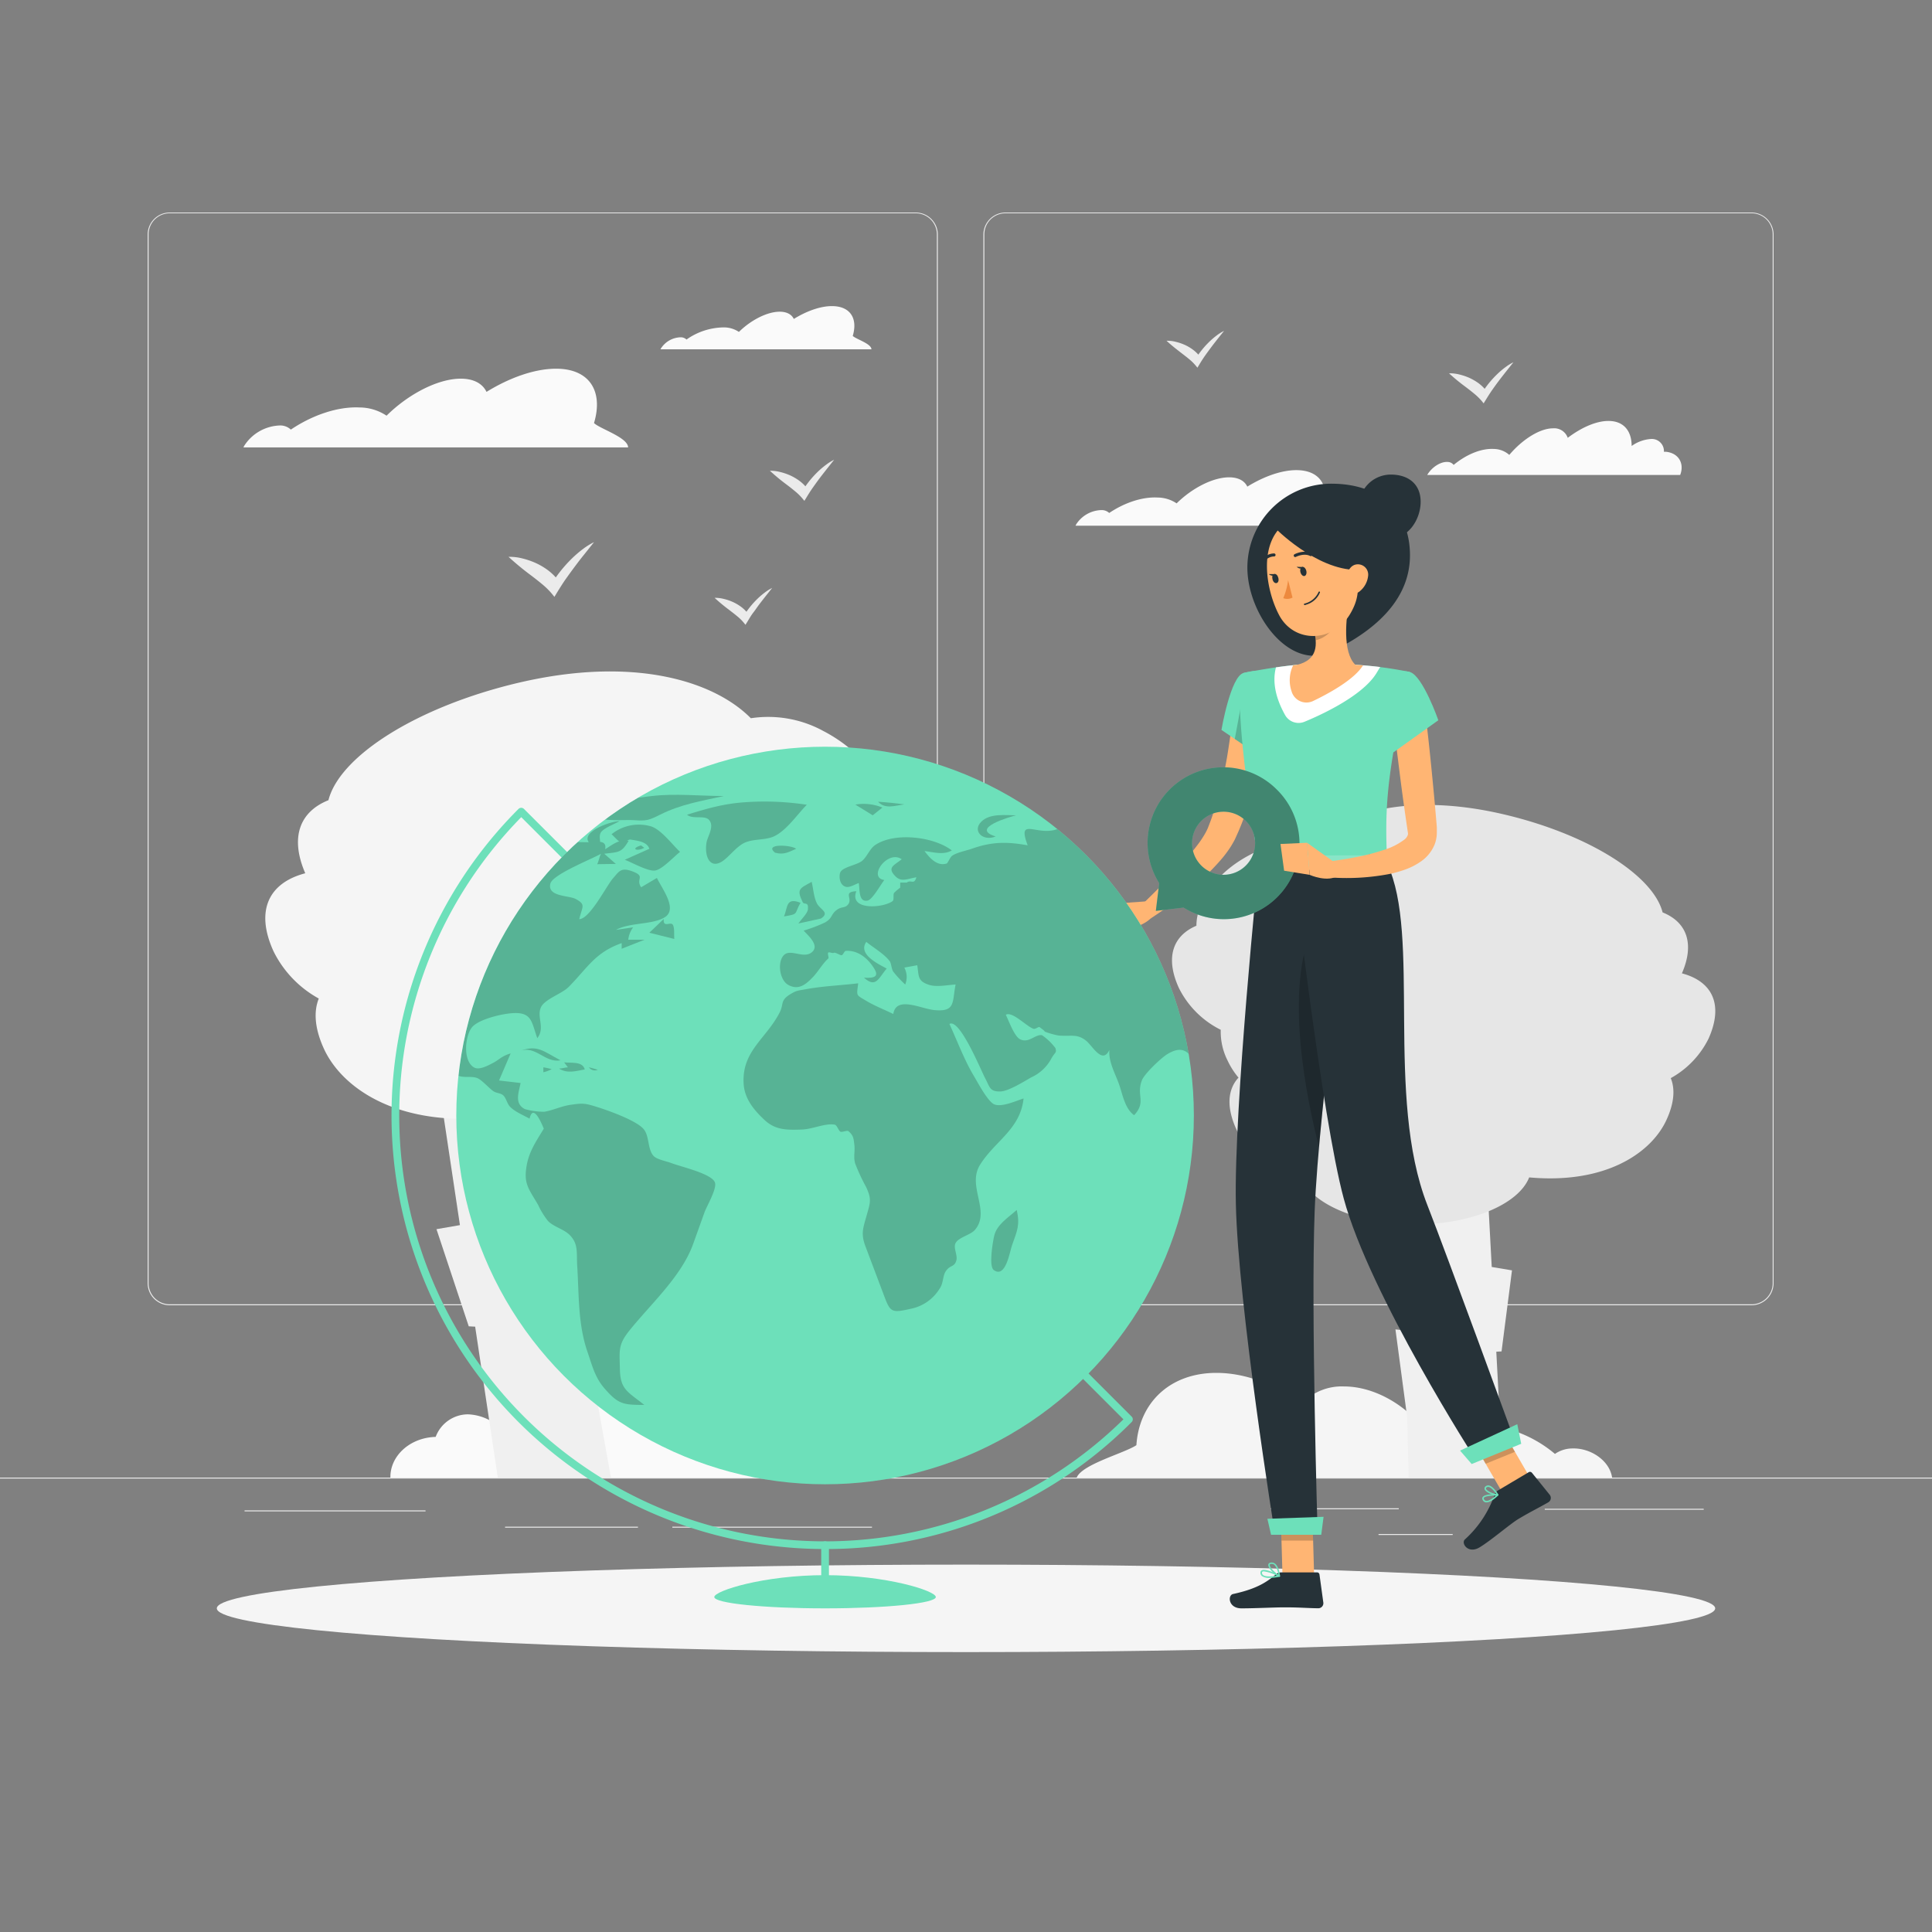 <svg xmlns="http://www.w3.org/2000/svg" xmlns:xlink="http://www.w3.org/1999/xlink" viewBox="0 0 500 500"><rect x="0" y="0" width="500" height="500" fill="#808080" stroke="none"/><defs><clipPath id="freepik--clip-path--inject-1"><circle cx="213.53" cy="288.69" r="95.44" style="fill:none"></circle></clipPath></defs><g id="freepik--background-complete--inject-1"><rect y="382.4" width="500" height="0.25" style="fill:#ebebeb"></rect><rect x="328.88" y="390.34" width="33.12" height="0.25" style="fill:#ebebeb"></rect><rect x="399.78" y="390.47" width="41.14" height="0.25" style="fill:#ebebeb"></rect><rect x="356.76" y="397" width="19.19" height="0.25" style="fill:#ebebeb"></rect><rect x="174" y="395.11" width="51.67" height="0.25" style="fill:#ebebeb"></rect><rect x="130.71" y="395.11" width="34.39" height="0.25" style="fill:#ebebeb"></rect><rect x="63.29" y="390.89" width="46.84" height="0.25" style="fill:#ebebeb"></rect><path d="M237,337.8H43.91a5.71,5.71,0,0,1-5.7-5.71V60.66A5.71,5.71,0,0,1,43.91,55H237a5.71,5.71,0,0,1,5.71,5.71V332.09A5.71,5.71,0,0,1,237,337.8ZM43.91,55.2a5.46,5.46,0,0,0-5.45,5.46V332.09a5.46,5.46,0,0,0,5.45,5.46H237a5.47,5.47,0,0,0,5.46-5.46V60.66A5.47,5.47,0,0,0,237,55.2Z" style="fill:#ebebeb"></path><path d="M453.31,337.8H260.21a5.72,5.72,0,0,1-5.71-5.71V60.66A5.72,5.72,0,0,1,260.21,55h193.1A5.71,5.71,0,0,1,459,60.66V332.09A5.71,5.71,0,0,1,453.31,337.8ZM260.21,55.2a5.47,5.47,0,0,0-5.46,5.46V332.09a5.47,5.47,0,0,0,5.46,5.46h193.1a5.47,5.47,0,0,0,5.46-5.46V60.66a5.47,5.47,0,0,0-5.46-5.46Z" style="fill:#ebebeb"></path><path d="M278.56,135.63a8,8,0,0,1,6.5-3.62,2.84,2.84,0,0,1,2,.75c3.87-2.61,8.51-4.22,12.53-4a8.94,8.94,0,0,1,4.92,1.51c4-3.95,9.4-6.74,13.59-6.74,2.37,0,4,.9,4.7,2.41,4.29-2.64,8.85-4.27,12.69-4.27,6.14,0,8.68,4.13,6.93,9.93,1.15,1.09,6.19,2.62,6.24,4.45H278.34Z" style="fill:#fafafa"></path><path d="M63.29,115.24a11.38,11.38,0,0,1,9.21-5.13,4,4,0,0,1,2.77,1.07c5.49-3.7,12.06-6,17.77-5.73a12.73,12.73,0,0,1,7,2.13C105.67,102,113.32,98,119.25,98c3.37,0,5.63,1.28,6.66,3.42,6.08-3.75,12.54-6,18-6,8.69,0,12.28,5.85,9.82,14.07,1.63,1.54,8.76,3.71,8.83,6.3H63C63.08,115.6,63.17,115.42,63.29,115.24Z" style="fill:#fafafa"></path><path d="M171.1,90.1a6.25,6.25,0,0,1,5.05-2.81,2.19,2.19,0,0,1,1.52.58,17,17,0,0,1,9.74-3.14,7,7,0,0,1,3.82,1.17c3.11-3.06,7.3-5.23,10.56-5.23,1.84,0,3.08.7,3.65,1.87,3.33-2.05,6.87-3.32,9.86-3.32,4.77,0,6.74,3.21,5.39,7.72.89.85,4.81,2,4.84,3.46h-54.6C171,90.3,171,90.2,171.1,90.1Z" style="fill:#fafafa"></path><path d="M374.61,119.55a2,2,0,0,1,1.59.77c3.25-2.68,7.1-4.32,10.4-4.13a6.12,6.12,0,0,1,4,1.54h0c3.39-4,7.89-6.88,11.33-6.88a3.69,3.69,0,0,1,3.8,2.46c3.59-2.71,7.38-4.37,10.54-4.37,3.92,0,6,2.56,6,6.48a9.64,9.64,0,0,1,5-1.81,3.13,3.13,0,0,1,3.35,3.31l.55,0c3.24.34,4.81,3,3.66,6H369.36C370.53,120.92,372.81,119.45,374.61,119.55Z" style="fill:#fafafa"></path><path d="M187.32,155a12.81,12.81,0,0,1,2.24.75,12,12,0,0,1,2.13,1.22,9.24,9.24,0,0,1,1.49,1.35,23.37,23.37,0,0,1,2.91-3.41,18.6,18.6,0,0,1,1.85-1.57,10.78,10.78,0,0,1,1.89-1.17l-1.68,2.11c-.55.71-1.1,1.4-1.64,2.11s-1,1.43-1.56,2.15-1,1.49-1.46,2.25l-.56.91-.49-.6a12,12,0,0,0-1.73-1.68c-.62-.52-1.26-1-1.9-1.5a46.47,46.47,0,0,1-3.87-3.2A8.92,8.92,0,0,1,187.32,155Z" style="fill:#ebebeb"></path><path d="M304.27,88.46a13.2,13.2,0,0,1,2.25.75,11.61,11.61,0,0,1,2.12,1.22,9.33,9.33,0,0,1,1.49,1.35,23.4,23.4,0,0,1,2.92-3.41,20,20,0,0,1,1.85-1.57,11.26,11.26,0,0,1,1.89-1.17l-1.69,2.11c-.55.71-1.1,1.4-1.63,2.11s-1.06,1.43-1.57,2.15-1,1.49-1.46,2.25l-.55.91-.49-.6a13.07,13.07,0,0,0-1.73-1.68c-.62-.52-1.26-1-1.91-1.5-1.28-1-2.6-2-3.86-3.19A8.5,8.5,0,0,1,304.27,88.46Z" style="fill:#ebebeb"></path><path d="M135.14,144.51a20.06,20.06,0,0,1,3.33,1.12,17.61,17.61,0,0,1,3.16,1.81,14.08,14.08,0,0,1,2.21,2,35.18,35.18,0,0,1,4.33-5.06,29.07,29.07,0,0,1,2.76-2.34,16.85,16.85,0,0,1,2.8-1.73l-2.5,3.14c-.82,1-1.64,2.07-2.43,3.13s-1.57,2.13-2.33,3.2S145,152,144.3,153.12l-.82,1.35-.72-.89a19.66,19.66,0,0,0-2.58-2.5c-.92-.77-1.87-1.5-2.83-2.23a72,72,0,0,1-5.74-4.74A13,13,0,0,1,135.14,144.51Z" style="fill:#ebebeb"></path><path d="M201.89,122.15a15.1,15.1,0,0,1,2.51.84,13.78,13.78,0,0,1,2.37,1.36,10.14,10.14,0,0,1,1.67,1.51,26.11,26.11,0,0,1,3.25-3.81,21.61,21.61,0,0,1,2.07-1.75,12.36,12.36,0,0,1,2.11-1.31L214,121.35c-.62.79-1.23,1.56-1.83,2.35s-1.18,1.61-1.75,2.41-1.11,1.66-1.63,2.51l-.62,1-.54-.66a14.37,14.37,0,0,0-1.94-1.88c-.69-.58-1.4-1.13-2.13-1.68a51.21,51.21,0,0,1-4.31-3.57A10.12,10.12,0,0,1,201.89,122.15Z" style="fill:#ebebeb"></path><path d="M377.69,96.92a15.1,15.1,0,0,1,2.51.84,14.17,14.17,0,0,1,2.37,1.36,10.09,10.09,0,0,1,1.66,1.51,25.63,25.63,0,0,1,3.26-3.81,20.59,20.59,0,0,1,2.07-1.76,12.53,12.53,0,0,1,2.11-1.3l-1.88,2.36c-.62.79-1.23,1.56-1.83,2.35s-1.18,1.6-1.75,2.41-1.11,1.66-1.63,2.51l-.62,1-.54-.67a14.93,14.93,0,0,0-1.94-1.87c-.69-.58-1.41-1.13-2.13-1.68A53.22,53.22,0,0,1,375,96.61,10.12,10.12,0,0,1,377.69,96.92Z" style="fill:#ebebeb"></path><path d="M417.06,381.67c-1-3.95-5.6-7-10.25-6.81a8,8,0,0,0-4.39,1.41,32.31,32.31,0,0,0-21.85-7.61,24.29,24.29,0,0,0-10.76,2.84c-5.09-7.43-13.75-12.69-22-12.69a14.2,14.2,0,0,0-11,4.54c-6.59-5-14.41-8.05-22-8.05-12.09,0-20,7.78-20.71,18.71-3.05,2.06-14.07,4.94-15.45,8.39H417.22C417.17,382.16,417.13,381.92,417.06,381.67Z" style="fill:#f5f5f5"></path><path d="M214.21,376.5a5.57,5.57,0,0,0-3.44,1.35,21,21,0,0,0-16.44-7.28,16.58,16.58,0,0,0-8.39,2.72h0c-3.57-7.1-10-12.13-16.34-12.13a10.52,10.52,0,0,0-8.63,4.35c-4.83-4.78-10.71-7.7-16.54-7.7-7.23,0-12.74,4.49-15.31,11.42a12.9,12.9,0,0,0-8-3.2,8.94,8.94,0,0,0-8.37,5.84,9.2,9.2,0,0,0-1,.06c-6.2.59-10.83,5.2-10.71,10.47H221.67A7.62,7.62,0,0,0,214.21,376.5Z" style="fill:#fafafa"></path><polygon points="363.63 344.31 363.28 329.81 355.84 310.26 362.81 310.26 362.28 288.33 383.94 288.33 386.06 327.89 391.3 328.77 388.6 349.74 387.24 349.82 388.98 382.4 364.56 382.4 364.18 366.82 361.14 344.05 363.63 344.31" style="fill:#f0f0f0"></polygon><path d="M435.28,251.9c3.36-7.73,1.22-13.28-5-15.77-2.42-9.55-19.13-20.2-41-25.35-24.84-5.86-42.21-.4-50.16,7.65a24.84,24.84,0,0,0-15.54,2.75c-8.6,4.46-13.92,11.87-13.95,18.4-6.14,2.61-8.12,8.27-4.53,16.12a24,24,0,0,0,10.83,10.81,16.49,16.49,0,0,0,1.76,7.94,20.05,20.05,0,0,0,2.83,4.44c-2.81,3.06-3.18,7.64-.54,13.4,2.47,5.39,8.18,10.7,17.17,13.36,3.42,6.46,15.14,11.23,29.08,11.23,14.61,0,26.79-5.24,29.52-12.17,1.77.16,3.58.25,5.44.25,16.62,0,26.6-7.49,30.09-15.13,2-4.31,2.27-8,1.11-10.81a23.65,23.65,0,0,0,9.78-10.22C446.11,260,443.19,254,435.28,251.9Z" style="fill:#e6e6e6"></path><polygon points="181.04 282.28 166.72 282.28 161.13 296.78 156.52 296.78 156.14 309.7 152.44 319.29 150.86 319.11 148.37 328.11 146.8 319.36 150.95 295.93 142.59 295.93 137.87 269.63 111.91 269.63 119.03 317.06 112.96 318.11 121.31 343.25 122.97 343.34 128.83 382.4 158.11 382.4 154.76 363.72 153.72 348.99 166.54 322.92 167.47 322.87 174.94 309.01 171.71 308.43 181.04 282.28" style="fill:#f0f0f0"></polygon><path d="M79,226c-4-9.27-1.46-15.92,6-18.91,2.91-11.44,22.93-24.2,49.18-30.39,29.79-7,50.6-.47,60.14,9.18A29.73,29.73,0,0,1,213,189.14c10.31,5.35,16.69,14.23,16.72,22.06,7.37,3.13,9.75,9.91,5.43,19.33-2.19,4.79-6.51,9.52-13,12.95A19.91,19.91,0,0,1,220,253a24.24,24.24,0,0,1-3.39,5.32c3.36,3.67,3.8,9.15.64,16.06-3,6.46-9.8,12.83-20.58,16-4.1,7.75-18.15,13.46-34.86,13.46-17.52,0-32.11-6.28-35.39-14.59-2.11.19-4.29.3-6.51.3-19.93,0-31.89-9-36.08-18.13-2.37-5.18-2.71-9.55-1.33-13A28.21,28.21,0,0,1,70.8,246.22C66,235.72,69.5,228.49,79,226Z" style="fill:#f5f5f5"></path></g><g id="freepik--Shadow--inject-1"><ellipse id="freepik--path--inject-1" cx="250" cy="416.24" rx="193.89" ry="11.32" style="fill:#f5f5f5"></ellipse></g><g id="freepik--Character--inject-1"><path d="M327.54,184.13c-.16,2.77-.48,5.31-.84,8s-.86,5.2-1.43,7.78-1.19,5.17-2,7.72a71.69,71.69,0,0,1-2.77,7.57l-.84,1.87c-.12.28-.35.69-.53,1s-.39.68-.59,1a29,29,0,0,1-2.6,3.47,59.21,59.21,0,0,1-5.7,5.72,106.44,106.44,0,0,1-12.49,9.46l-2.54-3.28c1.79-1.73,3.61-3.52,5.37-5.3s3.5-3.6,5.15-5.44a71.15,71.15,0,0,0,4.61-5.6,25.54,25.54,0,0,0,1.78-2.81c.1-.22.23-.45.32-.66a7.23,7.23,0,0,0,.29-.69l.64-1.67a94.15,94.15,0,0,0,3.78-14.09c.48-2.41.83-4.86,1.19-7.3s.63-5,.85-7.28Z" style="fill:#ffb573"></path><path d="M321.84,174.16c-3.37.85-5.73,14.74-5.73,14.74l9.3,6.32s8.91-14,6.32-17.71C329,173.64,326.77,172.9,321.84,174.16Z" style="fill:#6DE0BA"></path><polygon points="322.15 177.26 319.56 191.25 324.78 194.8 322.15 177.26" style="opacity:0.2"></polygon><path d="M296.75,233.26l-9.28.67,5.54,6.21s5.13-1.17,6-4.45Z" style="fill:#ffb573"></path><polygon points="282.35 237.22 286.15 243.07 293.01 240.14 287.47 233.93 282.35 237.22" style="fill:#ffb573"></polygon><polygon points="340.1 407.88 331.91 407.88 331.37 388.92 339.55 388.92 340.1 407.88" style="fill:#ffb573"></polygon><polygon points="396.72 383.75 389.14 386.84 379.54 370.29 387.12 367.19 396.72 383.75" style="fill:#ffb573"></polygon><path d="M387.71,385.71l7.91-4.7a.65.65,0,0,1,.85.15l4.62,5.72a1.32,1.32,0,0,1-.39,1.92c-2.78,1.59-4.21,2.22-7.69,4.28-2.14,1.27-7.17,5.63-10.12,7.39s-4.85-1.08-3.77-2.07a28.07,28.07,0,0,0,7.67-11.56A2.15,2.15,0,0,1,387.71,385.71Z" style="fill:#263238"></path><path d="M331.63,406.93h9.2a.63.63,0,0,1,.65.56l1,7.28a1.31,1.31,0,0,1-1.31,1.45c-3.21-.05-4.75-.24-8.8-.24-2.49,0-7.63.26-11.07.26s-3.62-3.4-2.19-3.71c6.42-1.38,8.94-3.28,11.1-5.1A2.18,2.18,0,0,1,331.63,406.93Z" style="fill:#263238"></path><g style="opacity:0.2"><polygon points="331.37 388.92 331.65 398.7 339.84 398.7 339.56 388.92 331.37 388.92"></polygon><polygon points="387.12 367.19 379.54 370.29 384.49 378.82 392.07 375.73 387.12 367.19"></polygon></g><path d="M321.84,174.16s-3.9,1.37,3.92,49.41H359c-.56-13.53-.58-21.88,5.89-49.65a97.21,97.21,0,0,0-14.12-1.86,105.58,105.58,0,0,0-15.1,0C329.2,172.65,321.84,174.16,321.84,174.16Z" style="fill:#6DE0BA"></path><path d="M350.78,172.06a105.58,105.58,0,0,0-15.1,0c-1.81.16-3.69.4-5.46.65h0c-.77,2.92-.62,7,2.36,12.34h0a4,4,0,0,0,5,1.75h0c2.42-1,14.67-6.15,18.61-12.53l1-1.65C355.21,172.38,353,172.17,350.78,172.06Z" style="fill:#fff"></path><path d="M364.9,143.72c0,12-9.88,19.92-20.35,24.93-10.83,5.18-21.73-9.73-21.73-21.73a21.73,21.73,0,0,1,21.73-21.74C356.55,125.18,364.9,131.72,364.9,143.72Z" style="fill:#263238"></path><path d="M367.66,129.85c0,4.55-3.16,9.45-7.72,9.45a8.24,8.24,0,0,1,0-16.48C364.5,122.82,367.66,125.3,367.66,129.85Z" style="fill:#263238"></path><path d="M349.29,155.06c-1,4.85-1.91,13.76,1.49,17,0,0-1.33,4.93-10.35,4.93-9.93,0-4.75-4.93-4.75-4.93,5.42-1.3,5.28-5.32,4.34-9.09Z" style="fill:#ffb573"></path><path d="M350.78,172.06a105.58,105.58,0,0,0-15.1,0l-1,.1a8.84,8.84,0,0,0-.44,6.7,4,4,0,0,0,5.59,2.56c4.18-2,10.66-5.57,12.92-9.23C352.11,172.14,351.44,172.09,350.78,172.06Z" style="fill:#ffb573"></path><path d="M345.51,158.29,340,163a15.86,15.86,0,0,1,.47,2.68c2.07-.3,4.91-2.57,5.13-4.74A7.4,7.4,0,0,0,345.51,158.29Z" style="opacity:0.2"></path><path d="M350.08,142.46c1.51,8,2.32,11.33-.63,16.37-4.44,7.58-14.58,7.69-18.44.31-3.48-6.63-5.36-18.58,1.55-23.65A11.08,11.08,0,0,1,350.08,142.46Z" style="fill:#ffb573"></path><path d="M325.76,223.57s-6.46,63.07-5.92,88c.55,26,10.07,85.19,10.07,85.19H341s-1.75-57.71-.77-83.21c1.06-27.81,9.9-90,9.9-90Z" style="fill:#263238"></path><polygon points="341.94 397.2 328.95 397.2 328 393.06 342.54 392.55 341.94 397.2" style="fill:#6DE0BA"></polygon><path d="M340.1,239.26c-8.17,16.43-1.64,46.4,1.25,57.55,1.48-16.74,4-37.22,5.92-52.25C346,236.06,343.87,231.69,340.1,239.26Z" style="opacity:0.2"></path><path d="M334.54,223.57s7.53,65.57,13.22,86.62c6.75,25,34.19,67.63,34.19,67.63l10.33-4.22s-17.71-48.55-22.88-61.72c-11-28.1-1.58-70-10.39-88.31Z" style="fill:#263238"></path><polygon points="393.69 373.65 380.87 378.89 377.86 375.41 392.67 368.58 393.69 373.65" style="fill:#6DE0BA"></polygon><path d="M338.07,147.72c.16.64-.05,1.24-.46,1.35s-.89-.33-1.06-1,.05-1.24.47-1.35S337.91,147.08,338.07,147.72Z" style="fill:#263238"></path><path d="M330.83,149.55c.17.64,0,1.25-.46,1.35s-.89-.33-1.05-1,0-1.24.46-1.35S330.67,148.91,330.83,149.55Z" style="fill:#263238"></path><path d="M330,148.57l-1.65,0S329.42,149.52,330,148.57Z" style="fill:#263238"></path><path d="M333.36,150.14a17.61,17.61,0,0,1-1.25,4.66,2.82,2.82,0,0,0,2.39-.15Z" style="fill:#ed893e"></path><path d="M338.63,156.28a7.8,7.8,0,0,1-.93.31.21.21,0,0,1-.24-.14.2.2,0,0,1,.14-.24,5.28,5.28,0,0,0,3.64-3,.19.19,0,1,1,.36.13A5.42,5.42,0,0,1,338.63,156.28Z" style="fill:#263238"></path><path d="M329.83,136.5s10.7,11,21.37,11c8.78,0,8.49-14.72-3.12-15.33S324.72,128.42,329.83,136.5Z" style="fill:#263238"></path><path d="M354.05,149.18a5.93,5.93,0,0,1-2.26,3.93c-1.66,1.26-3.25,0-3.43-2-.16-1.77.51-4.56,2.48-5A2.67,2.67,0,0,1,354.05,149.18Z" style="fill:#ffb573"></path><path d="M339.5,143.81a.38.38,0,0,1-.45.07c-1.59-.82-3.65.23-3.67.24a.38.38,0,1,1-.36-.68c.1-.06,2.44-1.25,4.39-.25a.38.38,0,0,1,.16.52A.36.36,0,0,1,339.5,143.81Z" style="fill:#263238"></path><path d="M327.08,145.47a.38.38,0,0,1-.38-.05.39.39,0,0,1-.09-.54,3.87,3.87,0,0,1,3.14-1.65.39.39,0,0,1,.36.41.38.38,0,0,1-.4.37,3.09,3.09,0,0,0-2.47,1.33A.4.4,0,0,1,327.08,145.47Z" style="fill:#263238"></path><path d="M384.57,388.81h-.1a1.12,1.12,0,0,1-.8-.72.65.65,0,0,1,.06-.67c.59-.86,3.55-.75,3.89-.73a.18.18,0,0,1,.17.12.18.18,0,0,1-.05.21C387,387.75,385.58,388.93,384.57,388.81Zm2.56-1.76c-1.18,0-2.77.13-3.09.58a.3.3,0,0,0,0,.3.74.74,0,0,0,.52.49C385.11,388.54,386.05,388,387.13,387.05Z" style="fill:#6DE0BA"></path><path d="M387.31,387.05c-1-.12-2.81-.81-3.09-1.61a.68.68,0,0,1,.28-.8,1.05,1.05,0,0,1,.84-.2c1.17.23,2.38,2.25,2.43,2.33a.2.2,0,0,1,0,.2.23.23,0,0,1-.17.1Zm-2.1-2.23a.62.62,0,0,0-.47.13c-.2.15-.19.27-.15.36.19.54,1.66,1.21,2.65,1.34-.44-.65-1.27-1.69-2-1.83Z" style="fill:#6DE0BA"></path><path d="M328.56,408.36a3.13,3.13,0,0,1-2-.5,1.11,1.11,0,0,1-.35-.95.62.62,0,0,1,.33-.51c1-.56,4.27,1.11,4.64,1.31a.19.19,0,0,1,.1.2.19.19,0,0,1-.15.16A13.91,13.91,0,0,1,328.56,408.36Zm-1.46-1.69a.74.74,0,0,0-.36.07.24.24,0,0,0-.13.21.72.72,0,0,0,.22.62c.5.45,1.85.52,3.66.22A10.43,10.43,0,0,0,327.1,406.67Z" style="fill:#6DE0BA"></path><path d="M331.1,408.07H331c-1-.45-2.91-2.21-2.76-3.14,0-.22.19-.49.73-.55a1.44,1.44,0,0,1,1.08.34c1,.86,1.21,3.06,1.22,3.15a.18.18,0,0,1-.08.18A.2.2,0,0,1,331.1,408.07Zm-2-3.32H329c-.35,0-.38.18-.38.22-.1.56,1.22,1.95,2.21,2.55a4.54,4.54,0,0,0-1-2.52A1,1,0,0,0,329.15,404.75Z" style="fill:#6DE0BA"></path><path d="M337.21,146.74l-1.65-.05S336.66,147.69,337.21,146.74Z" style="fill:#263238"></path><path d="M359.51,221.62l.85,3c.11.24-.16.47-.55.47H325.59c-.3,0-.55-.15-.56-.33l-.3-3c0-.21.23-.38.56-.38H359A.62.62,0,0,1,359.51,221.62Z" style="fill:#6DE0BA"></path><path d="M359.51,221.62l.85,3c.11.24-.16.47-.55.47H325.59c-.3,0-.55-.15-.56-.33l-.3-3c0-.21.23-.38.56-.38H359A.62.62,0,0,1,359.51,221.62Z" style="fill:#fafafa;opacity:0.2"></path><path d="M355,225.38h.91c.18,0,.31-.09.3-.2l-.42-3.87a.34.34,0,0,0-.35-.21h-.9c-.18,0-.32.1-.31.21l.42,3.87C354.65,225.29,354.8,225.38,355,225.38Z" style="fill:#263238"></path><path d="M328.13,225.38h.9c.18,0,.31-.09.3-.2l-.42-3.87c0-.11-.17-.21-.35-.21h-.9c-.18,0-.32.1-.31.21l.43,3.87C327.79,225.29,328,225.38,328.13,225.38Z" style="fill:#263238"></path><path d="M341.56,225.38h.9c.18,0,.31-.09.3-.2l-.42-3.87c0-.11-.17-.21-.35-.21h-.9c-.18,0-.32.1-.31.21l.43,3.87C341.22,225.29,341.38,225.38,341.56,225.38Z" style="fill:#263238"></path><path d="M345.47,223.25l-7.2-5.14.67,8.3s4.8,2.15,7.49.08Z" style="fill:#ffb573"></path><path d="M368.78,183.78c.62,4.89,1.15,9.8,1.64,14.71s.95,9.82,1.36,14.73l.07.92,0,.49c0,.26,0,.52,0,.78a8.59,8.59,0,0,1-.59,3.19,9.86,9.86,0,0,1-3.61,4.4,17.07,17.07,0,0,1-4.08,2.07,30.8,30.8,0,0,1-4,1.12,58.9,58.9,0,0,1-15.45.88l-.05-4.14c2.33-.31,4.75-.68,7.07-1.15A51.35,51.35,0,0,0,358,220a17.1,17.1,0,0,0,5.43-2.7,2.51,2.51,0,0,0,.94-1.3,1.27,1.27,0,0,0,0-.44l-.22-1.49c-.72-4.89-1.39-9.77-2-14.67s-1.23-9.8-1.73-14.71Z" style="fill:#ffb573"></path><path d="M364.9,173.92c3.33,1,7.34,12.48,7.34,12.48l-12.93,9.24s-4.71-9.57-3.31-13.88C357.45,177.28,361.1,172.76,364.9,173.92Z" style="fill:#6DE0BA"></path><path d="M330.5,204.4A19.57,19.57,0,0,0,300,228.56l-.87,7.18,7.19-.86h0A19.57,19.57,0,0,0,330.5,204.4ZM310.89,224a8.16,8.16,0,1,1,11.54,0A8.15,8.15,0,0,1,310.89,224Z" style="fill:#6DE0BA"></path><path d="M330.5,204.4A19.57,19.57,0,0,0,300,228.56l-.87,7.18,7.19-.86h0A19.57,19.57,0,0,0,330.5,204.4ZM310.89,224a8.16,8.16,0,1,1,11.54,0A8.15,8.15,0,0,1,310.89,224Z" style="opacity:0.4"></path><polygon points="331.39 218.42 332.33 225.34 338.94 226.41 338.27 218.11 331.39 218.42" style="fill:#ffb573"></polygon></g><g id="freepik--Globe--inject-1"><path d="M213.53,400.89h0a112.2,112.2,0,0,1-79.34-191.54,1,1,0,0,1,1.41,0l11.88,11.87a1,1,0,0,1-1.42,1.42L134.9,211.48A110.2,110.2,0,0,0,290.74,367.32l-11.18-11.18a1,1,0,1,1,1.42-1.42l11.89,11.89a1,1,0,0,1,0,1.42A111.49,111.49,0,0,1,213.53,400.89Z" style="fill:#6DE0BA"></path><circle cx="213.53" cy="288.69" r="95.44" style="fill:#6DE0BA"></circle><g style="clip-path:url(#freepik--clip-path--inject-1)"><g style="opacity:0.2"><path d="M286.89,210.45l8.56,1.64c-.75.57-1.27,1.45-2.05,2,6.12.07,12.59-.63,18.49,1,5.51,1.54,10.24-.43,15.87.17,3.3.36,39.73,2.81,38.68,7.75-2.57-.4-5.93-1.68-8.35-.27l4.34,1.86c-2.3,1.27-8.5,2.35-8.47,4.54,0,1.57,2.16,2.27,2.74,3.67s.32,3.62.45,5.09c-1.79-1.62-6.67-4.51-7.35-6.68s3.29-6.19-2.54-5.33c-2.13.31-1.91,2.22-2.46,2.43-1.36.53-3.89.14-5.37.19-4.91.17-4.58,1.1-6.76,5.34,2.95.53,6.81.49,8.74,2.43s3.42,8.36,1.26,10.33c-1.06,1-2.58.22-3.25.75s-1.86,3.34-1.64,4.11c.62,2.17,7.42,4.6,1.34,6.2-.77-1.27-2.47-5.76-3.81-6.29-1.89-.75-4.14,2.22-4.2-1.7L328.39,252a5.4,5.4,0,0,0,5.45,1.81c-3.85,1-1.22,4-.06,5.37,1.79,2.1,1.89,2.16,2,4.51.21,4.32-2.75,7.78-7.19,8.76-2.23.49-3.85-.25-5.29,1.32-2.19,2.37-.06,2.56,1.17,4.53.86,1.39,2.61,4.19,2.32,5.87-.25,1.43-3,3.19-4.19,4.31-1.51-2.21-2.64-5.15-5.56-5.86-.26,3.65-.59,5.05,2,7.88.8.87,1.79,1.31,2.34,2.25s.41,2.93,1,4.16c-7.64-4.1-6.45-11.92-9.07-19.17-1.74,4.44-3.43-1.63-4.19-3-1.72-3-3.51-4-6.9-2-1.64.95-6.06,5.15-6.71,6.87-1.5,3.94,1.23,5.53-2,9-2.42-1.71-3-5.46-3.9-8-1-2.78-2.77-5.87-2.5-8.9-1.78,3.81-4.3-.91-5.94-2.3-2.42-2-4-1.12-7.23-1.42a20.34,20.34,0,0,1-3.69-1.06c.63.17-1.44-1.22-1.15-1.1-.43-.19-1.11.63-1.71.4-1.89-.74-5.42-4.56-7.09-3.61.72,1.42,2.15,5.48,3.61,6.29,2.27,1.26,4-1.31,5.75-1a14.27,14.27,0,0,1,3.5,3.36c.3,1.31,0,.84-1,2.55a11.11,11.11,0,0,1-5.27,5c-1.77,1-5.88,3.6-8,3.65-2.76.06-2.71-1.12-3.89-3.34s-6.63-15.65-9.29-14.13c2.08,4.5,3.85,9.35,6.42,13.62.92,1.53,3.53,6.51,5.2,7.19,2,.81,5.82-1,7.57-1.53-.85,8-7.42,11-11.26,17.16-3.48,5.54,2.85,12-1.34,16.86-1.12,1.31-4.23,1.92-5,3.41-.64,1.23.58,3.11.2,4.48-.5,1.79-1.58,1.14-2.68,2.72-.9,1.28-.61,3.12-1.64,4.58a11.36,11.36,0,0,1-7.56,5.24c-4.79,1.08-5.2.93-6.77-3.26L224,322.61c-1.22-3.25-.71-4.54.27-8s1.34-4.25-.11-7.39a50.56,50.56,0,0,1-2.83-6.07c-.53-1.78,0-3.1-.23-4.95-.2-1.46-.14-2.25-1.5-3.44-.37-.33-1.65.35-2.11.11s-.89-1.7-1.46-1.81c-2.39-.45-5.67,1.15-8.43,1.26-4.2.16-7,.09-9.76-2.49s-5.17-5.51-5.39-9.39c-.48-8.48,5.83-11.58,9.33-18.42,1.16-2.27,0-3.1,2.95-4.84,1.49-.89,1.9-.81,3.77-1.16,4.44-.83,9.11-1,13.6-1.54-.39,3.38-.67,2.87,2.08,4.53,2.19,1.32,4.73,2.29,7,3.41.77-4.81,7.21-1.3,10.75-1,5.42.48,4.47-2.1,5.38-6.63-2.12.11-4.91.74-6.93.07-3-1-2.54-2.27-3-5.06l-3.34.61a5.2,5.2,0,0,1,.23,4.38,26.8,26.8,0,0,1-3.13-3.38c-.44-.72-.48-2.12-.88-2.65-1.44-1.91-4.19-3.48-6.06-5-2.24,3.19,3,5.67,5.28,6.9-2.17,2.56-2.78,5.12-5.89,2.36,3.5.22,3.89-.68,2.17-3.09-1.83-2.58-4.25-4-6.85-3.85-.4,0-.71,1.09-1.11,1.13s-1.62-.81-2-.62-1.07-.24-1.41-.09.17,1.37,0,1.53c-1.53,1.36-2.65,3.44-4,4.83-1.79,1.87-3.71,3.55-6.45,2-2-1.17-2.74-5.15-1.42-7.24,1.61-2.55,5.16.63,7.47-1.09s-.79-4.36-2-5.69a39,39,0,0,0,5.53-2.11c2-1.15,1.43-2.06,3.06-3.26,1.26-.94,2.11-.36,2.93-1.43,1.21-1.57-1.44-3.23,2.11-3.39-1.94,5,6.81,4.38,9.34,2.59.54-.38.07-1.65.45-2.19a12.18,12.18,0,0,1,1.56-1.31v-1.33h1.7c1.14-.84,1.92.69,2.48-1.37-2.46.42-3.87,1.32-5.44-.28-2.22-2.26-.32-2.8,1.65-4.38-3.61-2.58-8.92,4.72-4.5,5.37-.83,1-3.06,5.05-4.29,5.31-2.45.53-2-2.88-2.33-4.54-1.64.65-2.75,1.46-3.86.76-1.28-.8-1.24-2.94-.87-3.6.76-1.35,4.24-1.81,5.56-2.86s2-3.22,3.52-4.19c5.07-3.32,15.1-2.1,19.73,1.45-2.11,1.28-4.74.44-7.06.17,1.36,1.8,3.26,4,5.73,3.23.31-.1.89-1.68,1.47-2.05,1.33-.87,3.62-1.27,5.14-1.81,5.09-1.79,9-1.83,14.36-.85-2.61-7,1.61-3,6.46-3.87,2.32-.41,4.45-2.24,6.69-2.95A67.21,67.21,0,0,1,286.89,210.45Z"></path><path d="M212.45,237.72,206.61,239c.64-.94,2.38-2.61,2.48-3.65.2-2.21-1-1.06-1.36-1.88-1.66-3.42-.76-3.53,2.33-5.25.42,1.69.54,4.07,1.39,5.64S214.86,236.16,212.45,237.72Z"></path><path d="M207.17,233.64c-1.7,2.92-.31,2.89-4.28,3.53C203.91,234.81,203.33,232.13,207.17,233.64Z"></path><path d="M257.68,216.47c-6.91-2.09,3.93-5.13,5.29-5.47-2.82,0-6.75-.57-9,1.64C251.5,215.09,254.43,217.85,257.68,216.47Z"></path><path d="M225.86,211l2.5-2a12.67,12.67,0,0,0-7-.77Z"></path><path d="M227.25,207.49c1.84,2,4.34,1,6.79.69C231.77,207.86,229.54,207.64,227.25,207.49Z"></path><path d="M343,258.37a12.67,12.67,0,0,0,2.17,3.17c1-4.35,3.72-2.13,6.57-4.77,1.54-1.42,1.43-4.42-.62-6.45-2.88-2.87-.58,1.55-1.73,3.58C348.11,256.1,344.65,256.2,343,258.37Z"></path><path d="M348.8,249l.89-.33c-.14-.33-.29-.66-.44-1,1.64.6,3.28.59,3.78-1.2l-5.45-2.25C349.1,246.31,346.76,247.43,348.8,249Z"></path><path d="M347.19,243.42h1.39a69.43,69.43,0,0,0-6.9-9.2C340.79,236.27,345.85,241.36,347.19,243.42Z"></path><path d="M337.9,268.44c-1.59.71-1.52,2.31-.41,3.65Z"></path><path d="M325.85,274.79h1.7c-.52,1.59-.3,1.38-1.93,1.57Z"></path><path d="M312.27,291.48c5.87,2.47,11.61,7.7,11.61,13.91-3.05-.24-5.25-4.14-6.51-6.42S312.88,293.65,312.27,291.48Z"></path><path d="M329.61,296.7l-1.72-.38c-1.67,4.61,3.74,9,7.29,5.58,1.64-1.58,1.3-4.51,1.64-6.38.48-2.61,1.48-3.51-1.09-5.5Z"></path><path d="M335.56,289.25c1.25-1.51,3-2.89,3-4.93C337.57,286,336.56,287.61,335.56,289.25Z"></path><path d="M339.85,283.45c-2-2.79-1.87-3.7-1.62-7.09,2.43.28,1.2,3.68,2.67,5.41,2.12,2.49,4.71,2.47,4.88,6.45.1,2.4-1.22,4.51-3.9,1.92C340.11,288.43,341.29,285.59,339.85,283.45Z"></path><path d="M344.63,296.75c-2.34,1.24-4.6-.68-6.06,2.09,2-1.46,3.57-.82,5.78-.41A7.47,7.47,0,0,0,344.63,296.75Z"></path><path d="M342.41,299.16c-2.28,1.65-3.49-.54-4.41,2.48-.37,1.21.23,3.79,1.57,3.75-.05-1.44-.58-3,.58-3.93-.29,1.74.32,2.84,2.26,2.14l-1.62-3c.74.08,1.54-.31,2.28-.22Z"></path><path d="M333.17,307.87c-2.21-.58-7.48-3.11-9.29-1.48C326.16,307.4,331.29,310,333.17,307.87Z"></path><path d="M348.08,295.44a3.54,3.54,0,0,0-.56,4.33A5.64,5.64,0,0,0,348.08,295.44Z"></path><path d="M347.66,302c.27,1.31,1.7,1,3.2,1.15C350.56,301.72,349.21,301.66,347.66,302Z"></path><path d="M346.13,302l.61.58a1.6,1.6,0,0,1-1.16,0Z"></path><path d="M351.08,299.77c0,3,2.9,3.91,5,4.86s4.52,1.91,1.22,4.06c1.59-.23,2.95.82,4.2.71a13.75,13.75,0,0,0,2,0c.52-.12.79-1.86,1.31-1.87,1.53,0,1.33.57,2.69,1.55a9.87,9.87,0,0,0,4.29,2.19c-1.85-2.24-3.89-5.84-6.15-7.56-1-.76-5.24-2.7-6.6-2.73-1.62,0-2.1.62-3.66,1.8C354.78,300.77,353.86,298,351.08,299.77Z"></path><path d="M368.83,304.69c1.76,1.31,7,.91,5.34-1.91C372.65,304.91,371.32,304.69,368.83,304.69Z"></path><path d="M351.81,311.81c-.75.94-2.54,4.2-3.62,4.55-1.68.53-2.33-1.09-3.64-.85-2.87.54-5.93,5.61-8.42,7.07-4.32,2.52-6.61,1.83-7.23,7.41-.22,2.05.84,4.43.36,6.43-.44,1.85-3,2.69.3,3.72,3.13,1,9.45-2.6,12.76-3.22,1.78-.34,2.58-1,4.35,0,1.42.83,1.47,2.38,2.43,3.78,5.91,8.65,16,.06,19.45-6.27,2.33-4.24,1.18-7.69-1.43-11.48-1.12-1.62-1.77-2-2.51-3.83-.92-2.28-1.23-5-1.83-7.35l-3.93,8c-3.71-2.75-5-2.51-2.81-6.5Z"></path><path d="M353.22,346.64l4.67.29c-1.37,1.8-2.25,4.28-5,3.51Z"></path><path d="M370.65,352.78c3.58,1.89,3.62,1.22,7-1,1.82-1.2,6.52-2.72,4-5.16Z"></path><path d="M382.59,346.64a8.64,8.64,0,0,0,1.19,1.46c1-.8,5.28-3.26,5.44-4.37s-2.39-3.3-3.22-4.32Z"></path><path d="M399.15,318.88a9.74,9.74,0,0,0-1.67.93C399,320.93,400.82,320.8,399.15,318.88Z"></path><path d="M382.29,322.82s4.66,3.58,4.29,2.47C386.11,323.9,383.67,322.72,382.29,322.82Z"></path><path d="M334.52,308.31c.64,2.31,8.67.52,11.06,0Z"></path><path d="M338.57,310.06c.5,1.12,3.17,2.33,3.89.88Z"></path><path d="M263.13,313.13c-2.28,2.06-5.15,3.78-5.83,6.69-.36,1.52-1.46,7.88-.12,8.86,3.1,2.28,4.14-4.77,4.74-6.43C263.27,318.48,264,317,263.13,313.13Z"></path><path d="M200.56,220.67c2.3.62,3.4-.1,5.48-1C204.9,218.66,197.59,218.21,200.56,220.67Z"></path><path d="M140.73,292.1c-1.93,3.2-3.74,5.78-4.4,9.38-.88,4.8.39,6,2.93,10.33a20.13,20.13,0,0,0,2.57,4.19c1.48,1.51,4,2.06,5.55,3.56,2.34,2.34,1.8,4.46,2,8,.48,7.53.17,15.09,2.65,22.28,1.25,3.63,1.94,6.64,4.44,9.51,3.58,4.12,4.89,4.24,10.28,4.24-4.39-3.47-6.22-4-6.32-9.28-.1-4.86-.51-6.26,2.49-10,5.64-7,13.45-14,16.46-22.35q1.48-4.11,2.95-8.22c.57-1.58,3.15-5.93,2.73-7.6-.59-2.33-8.51-4.08-11.32-5.14-1.19-.46-3.73-.92-4.58-1.83-1.6-1.7-1.06-5.14-2.56-6.93-2-2.41-10.12-5.2-13.28-6.12-2.27-.66-3.1-.56-5.7-.19-2.29.32-4.81,1.52-6.79,1.79a18.11,18.11,0,0,1-5-.69c-2.84-1.48-1.51-4.44-1.11-6.75l-5.57-.65,3-7c-2.35.67-2.91,1.61-4.6,2.48-1.1.56-3.43,1.89-4.78,1.19-3-1.56-2.48-8-.7-10.34,1.5-2,7.06-3.41,9.93-3.7,5.7-.57,5.47,2,7.05,6.42,2.14-2.71-.29-5.55,1-8.1,1.07-2.06,5.4-3.41,7.13-5.17,4.89-4.94,6.8-8.9,13.71-11.33v1.46l5.93-2.34h-4.23a6.65,6.65,0,0,1,1.27-3.21l-4.45.66c3.74-2,9.49-1.27,12.67-3.29,3.38-2.15-.83-7.47-2.07-10.15l-4.08,2.41c-1.53-2.19,1.31-2.77-2.26-4.11-3-1.11-3.45,0-5.06,1.84s-6,10.53-8.7,10.52c.79-3.32,1.77-3.72-.85-5.18-1.72-1-7.46-.54-6.63-4,.57-2.37,10.59-6.3,13.12-7.74-.46.84-.56,1.85-1,2.7l4.83-.07-3-2.63c3.77-.47,4.45-.2,6.31-3.36-2.46-.48-4.13,1-6.08,2.19.52-2.7-2.5-1.78-4.48-1.81l-13.62-.21c-3.53,0-7.15-.34-10.67-.16-2.63.14-5.3,1.14-7.91,1.12-6.61,0-11.12-2.85-17.73-1.31-7,1.62-11,4.83-16.87,8.87.71.83,1.43,1.66,2.15,2.48l-5,3.51c5.21-1.75,12.42-5.74,17.84-5.47,3.15.16,6.51,1.12,7.3,3.44s.25,6.43-.42,8.68c-1.52,5.12-9.09,12.81-5.51,18.61.46.75,2,.84,2.5,1.64.85,1.35.11,4.3.48,5.87.46,2,2,6.19,4.59,6.07-1.69-3.82-2.83-6.5-3.19-10.58,3,.83,5.92,8,6.47,10.46.24,1.08-.26,2.6.17,3.46.58,1.16,4.74,3.46,5.86,3.93,1.56.65,3.6,0,5.08.69,1.1.49,2.9,2.53,4,3.31.82.57,1.85.45,2.58,1.09s1,2.1,1.71,2.89c1.27,1.36,3.43,2.2,5.11,3.15C138,285.36,140.25,290.94,140.73,292.1Z"></path><path d="M134.54,272c4.07-1.57,6.47,3.18,10.53,2.41C140.71,272.15,139.14,270.25,134.54,272Z"></path><path d="M146,274.94c2,.21,4.76-.3,5.34,1.83-2.41.43-4.44,1.13-6.67-.22.75,0,1.55-.3,2.3-.33Z"></path><path d="M140.62,276.22a20.12,20.12,0,0,1,2.15.47,8.44,8.44,0,0,1-2.15.81Z"></path><path d="M152.41,276.22a1.88,1.88,0,0,0,2.3.64C154,276.65,153.19,276.39,152.41,276.22Z"></path><path d="M171.77,237.83l-3.72,3.56L174.5,243c-.09-.93.12-2.77-.34-3.62C173.61,238.32,171.56,240.33,171.77,237.83Z"></path><path d="M168.05,219.67l-6.37,2.84c1.85.66,6,3.07,7.87,2.78s4.9-3.66,6.45-4.82c-2-1.87-4.81-5.66-7.39-6.57a11.29,11.29,0,0,0-10.34,2c.7.59,1.72,1.91,2.6,2.19.61.2,1.68-.92,2.32-.81C165,217.59,167.45,217.8,168.05,219.67Z"></path><path d="M165.91,218.79c-2.84.82-1.12,1.7.82.62Z"></path><path d="M153.23,218.79c-4.35-3,4.56-6.28,7.12-6.28-1.31.76-4.23,1.81-4.9,3C154.58,217.12,156.7,219.77,153.23,218.79Z"></path><path d="M134.69,218.79c0-1.2,1.7-3.22,2.29-4.31-1.73.46-4.28,2.08-5,0,3.14-1.06,4.84-1.9,7.94-1.32,3.62.68,4.67,1.37,8.37.74-.67,1.7-1.51,3.06-1,4.89Z"></path><path d="M139.73,211.27c4.51,2.14,7,1.48,12,.91-1.7-.38-4-1.66-5.57-1.86C144.28,210.08,141.64,211,139.73,211.27Z"></path><path d="M152.64,213.1a16.42,16.42,0,0,0-2.9.8,6.24,6.24,0,0,0,1.19,1.75l4.15-2.55A22.07,22.07,0,0,0,152.64,213.1Z"></path><path d="M154.19,211.42c1.94,1.26,7.61.67,9.94.84,3.21.24,3.84,0,6.72-1.43,5.29-2.66,10.66-3.54,16.5-4.82-6.07,0-12.63-.71-18.64,0C165.45,206.4,154.4,207.57,154.19,211.42Z"></path><path d="M177.8,210.85c5.21-1.61,9.52-2.87,15-3.23a72.26,72.26,0,0,1,16,.65c-2.47,2.51-5.23,6.62-8.41,8.14-2.3,1.1-5.45.62-7.75,1.72-1.78.86-3.4,2.87-4.89,4.15-3.76,3.27-5.55-.37-4.9-4.25.26-1.6,2.26-4.37.48-6C182.06,211,179.22,212.06,177.8,210.85Z"></path></g></g><path d="M213.53,414.31a1,1,0,0,1-1-1V399.89a1,1,0,0,1,2,0v13.42A1,1,0,0,1,213.53,414.31Z" style="fill:#6DE0BA"></path><path d="M242.19,413.31c0,1.62-12.83,2.93-28.66,2.93s-28.67-1.31-28.67-2.93,12.84-5.66,28.67-5.66S242.19,411.69,242.19,413.31Z" style="fill:#6DE0BA"></path></g></svg>
